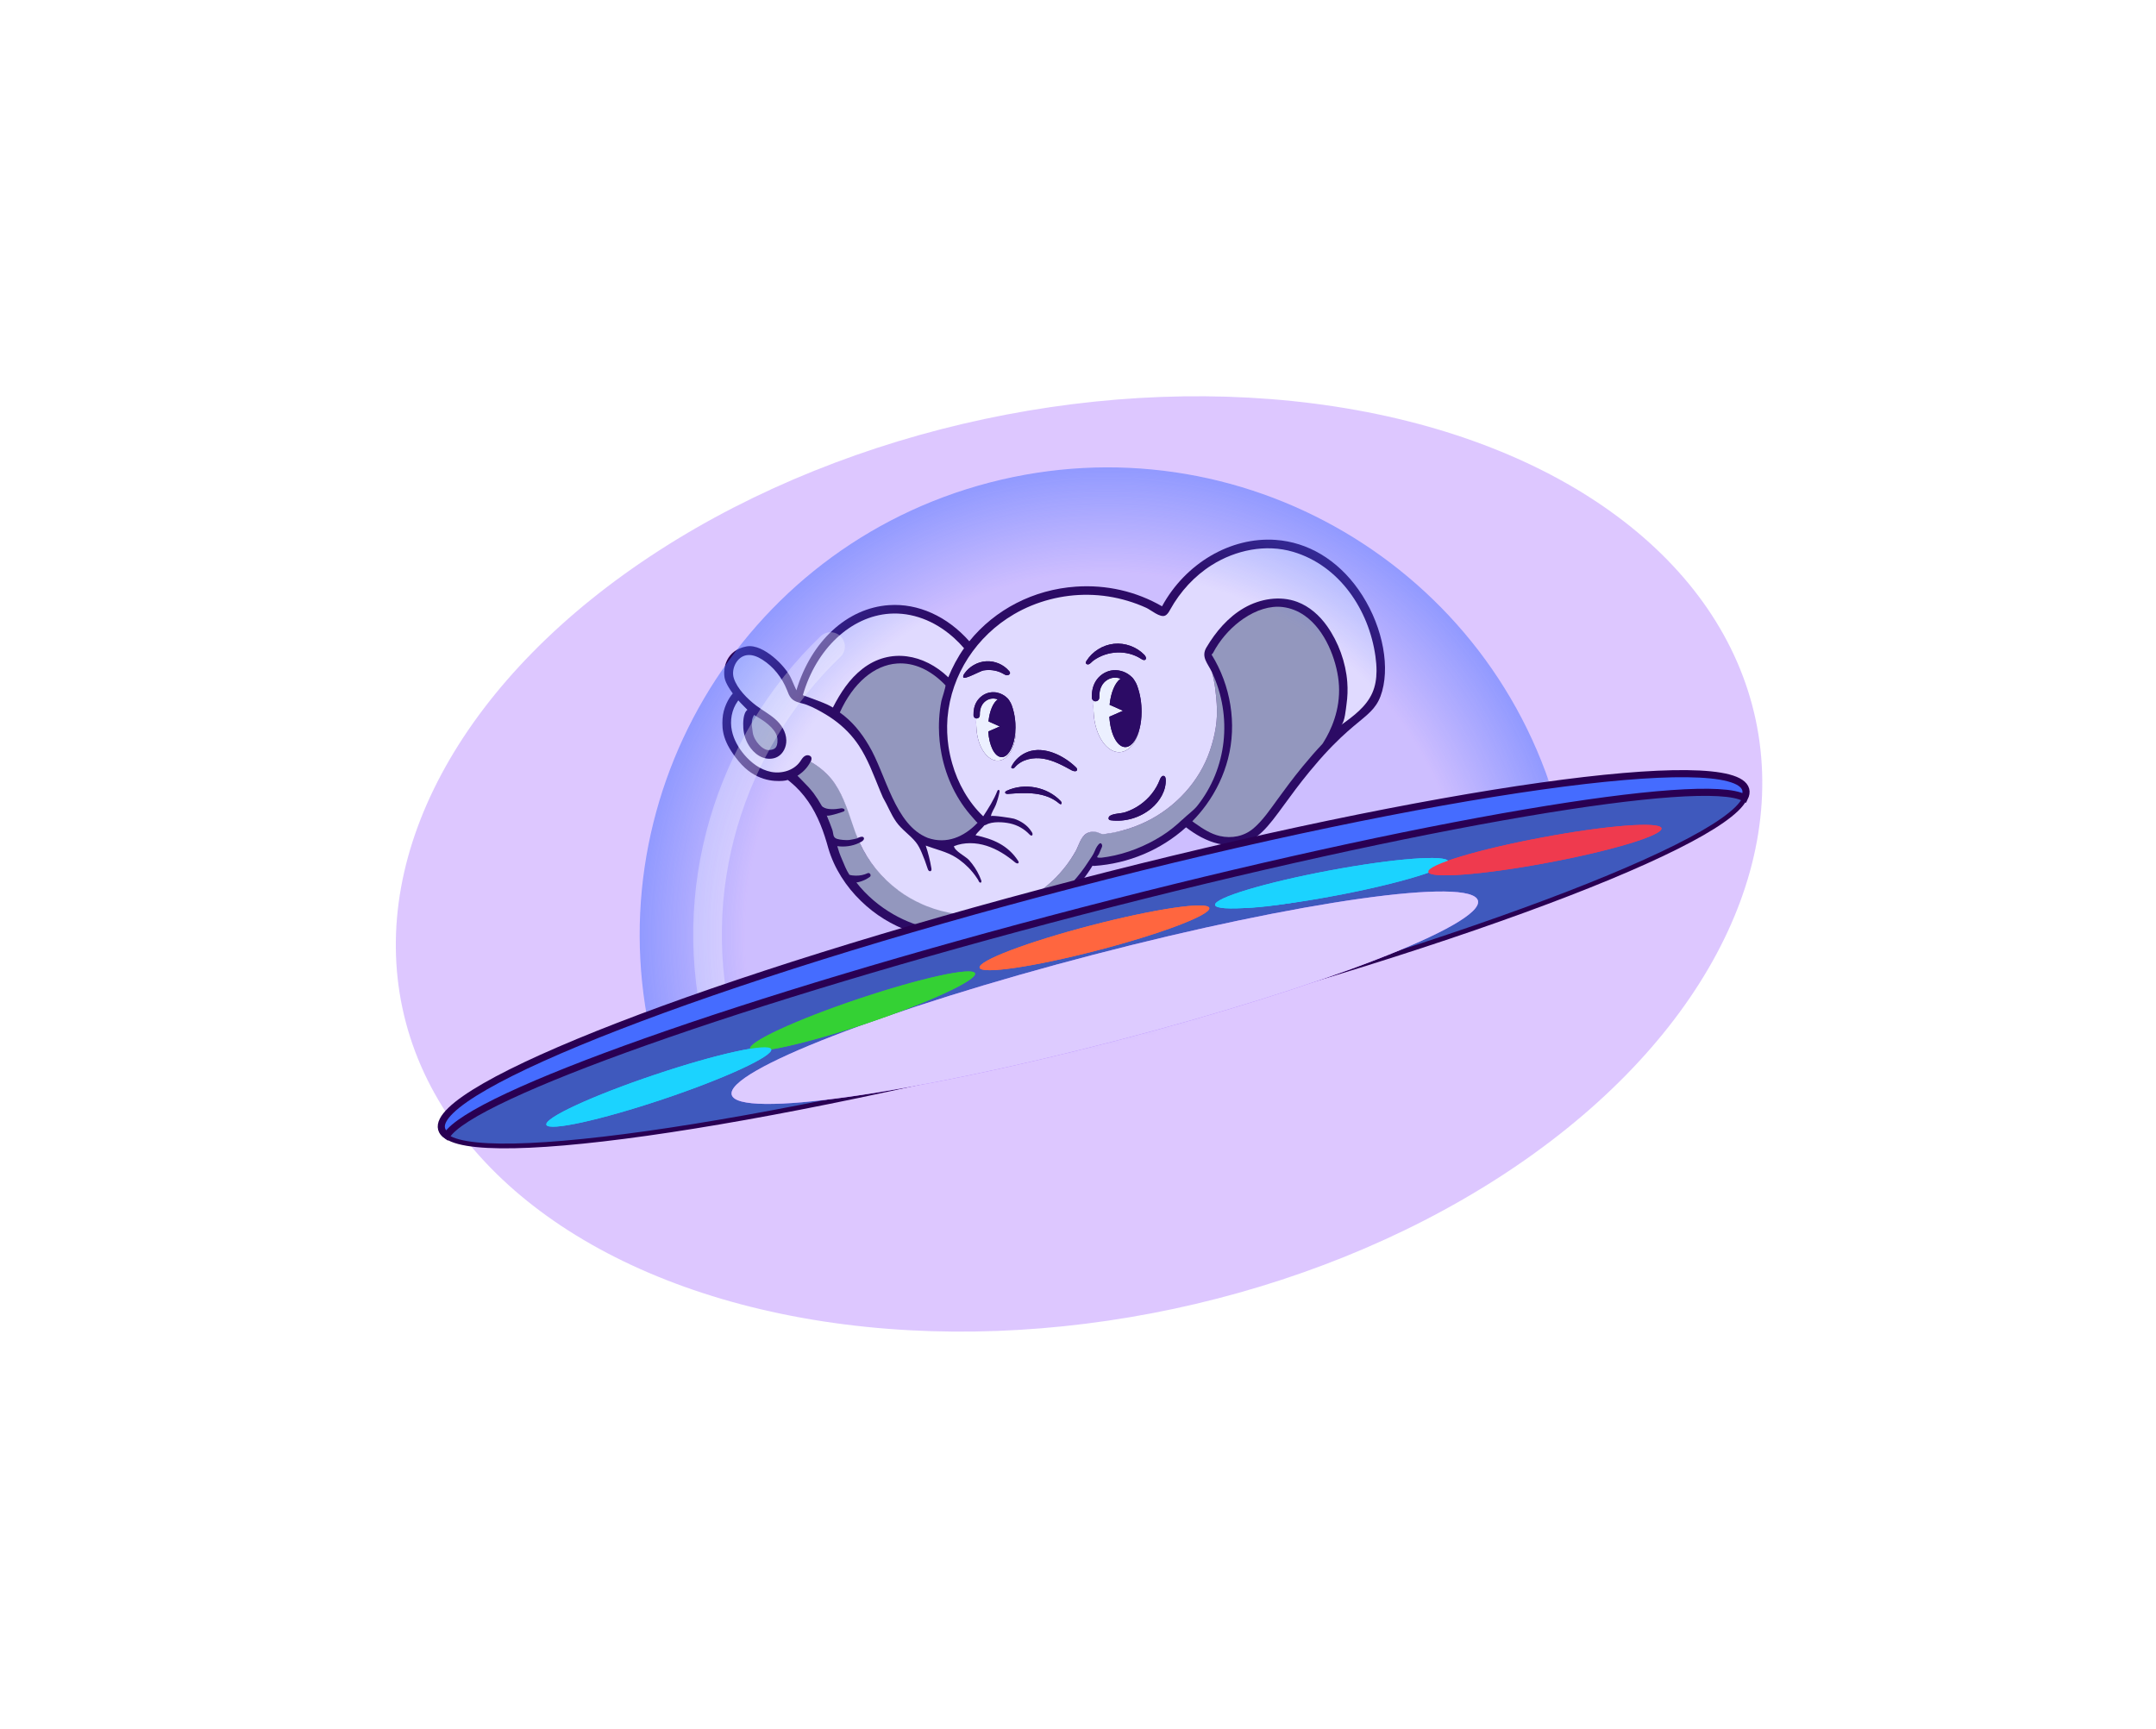 <svg width="455" height="365" viewBox="0 0 455 365" fill="none" xmlns="http://www.w3.org/2000/svg">
<g opacity="0.4" filter="url(#filter0_f_1698_4126)">
<ellipse cx="227.722" cy="182.337" rx="146" ry="96" transform="rotate(-12.037 227.722 182.337)" fill="#AA74FF"/>
</g>
<path d="M286.667 124.408C282.226 118.132 276.012 114.414 269.17 113.942C259.686 113.29 250.179 118.891 245.234 127.961C239.767 124.803 233.506 123.371 227.064 123.811C218.144 124.421 210.009 128.606 204.563 135.341C199.888 130.065 193.765 127.294 187.613 127.714C178.775 128.318 171.199 135.331 168.07 145.692C167.822 145.178 167.524 144.443 166.969 143.195C166.353 141.808 164.852 140.006 163.171 138.628C162.321 137.931 161.385 137.312 160.444 136.898C159.513 136.491 158.495 136.249 157.521 136.431C155.432 136.821 154.148 137.953 153.466 139.293C152.806 140.591 152.736 142.02 152.915 143.049C153.02 143.662 153.37 144.382 153.788 145.075C154.035 145.484 154.324 145.916 154.646 146.352C153.742 147.389 152.61 149.433 152.482 151.723C152.42 152.862 152.418 154.103 152.884 155.578C153.348 157.045 154.252 158.679 155.9 160.676C159.363 164.873 163.384 164.929 165.169 164.807C165.517 164.783 165.883 164.718 166.262 164.614C166.425 164.74 166.587 164.866 166.746 164.995C168.209 166.189 169.486 167.599 170.563 169.161C172.619 172.123 173.877 175.608 174.824 179.082C176.077 183.305 178.547 187.108 181.675 190.135C193.833 202.039 214.257 200.557 225.887 188.67C227.681 186.876 229.253 184.866 230.569 182.705C230.683 182.746 230.807 182.765 230.935 182.756C238.148 182.263 244.972 179.391 250.25 174.648L250.251 174.648C250.268 174.634 250.283 174.619 250.298 174.607C250.332 174.635 250.365 174.659 250.398 174.684L250.4 174.684C251.388 175.438 252.365 176.074 253.327 176.598L253.37 176.621L253.398 176.636L253.448 176.663C253.448 176.663 253.433 176.654 253.424 176.65L253.448 176.663L253.461 176.67C253.461 176.67 253.476 176.678 253.484 176.683C253.505 176.694 253.525 176.705 253.546 176.715C253.556 176.721 253.568 176.726 253.578 176.73C255.905 177.945 258.156 178.482 260.316 178.335C260.612 178.314 260.906 178.282 261.198 178.236C265.369 177.578 267.523 174.628 271.09 169.738C272.548 167.741 274.199 165.478 276.344 162.866C277.713 161.195 279.078 159.641 280.397 158.246C280.422 158.222 280.448 158.198 280.471 158.169C280.751 157.872 281.024 157.588 281.292 157.318L281.294 157.318C281.294 157.318 281.298 157.311 281.3 157.31C283.596 154.972 285.371 153.504 286.831 152.299C289.321 150.242 290.824 149.001 291.689 145.878C293.403 139.705 291.384 131.078 286.667 124.409L286.667 124.408Z" fill="#290053"/>
<path d="M237.751 157.65C237.657 157.666 237.563 157.677 237.468 157.676C235.743 157.667 234.326 154.878 234.119 151.266L236.998 150.011L234.173 148.746C234.433 146.131 235.335 144.028 236.498 143.233C235.934 143.027 235.323 142.963 234.75 143.072C233.862 143.24 233.045 143.824 232.564 144.631C232.152 145.322 231.968 146.161 231.997 147.196C232.009 147.623 231.682 147.98 231.261 148.009L231.229 148.011C231.12 148.016 231.017 147.996 230.921 147.959C230.881 147.944 230.845 147.925 230.809 147.903C230.738 148.636 230.727 149.406 230.784 150.197C230.789 150.267 230.797 150.336 230.803 150.404C230.81 150.545 230.818 150.688 230.828 150.83C231.164 155.4 233.655 158.941 236.391 158.74C238.381 158.593 239.951 156.508 240.531 153.626C239.999 155.861 238.96 157.44 237.749 157.65L237.751 157.65Z" fill="white"/>
<path d="M214.216 151.891C214.242 152.137 214.262 152.385 214.274 152.634C214.291 152.943 214.302 153.252 214.3 153.565C214.297 154.352 214.224 155.104 214.098 155.798C213.671 158.137 212.618 159.794 211.392 159.789C211.355 159.788 211.319 159.786 211.283 159.783C209.878 159.663 208.738 157.353 208.568 154.381L210.996 153.322L208.613 152.256C208.833 150.049 209.594 148.275 210.575 147.606C210.099 147.432 209.583 147.378 209.1 147.47C208.35 147.613 207.662 148.104 207.255 148.785C206.907 149.368 206.752 150.075 206.777 150.948C206.786 151.308 206.511 151.61 206.156 151.634L206.129 151.636C206.098 151.638 206.067 151.632 206.037 151.629C205.997 152.169 205.994 152.731 206.037 153.305C206.042 153.387 206.051 153.468 206.058 153.548C206.064 153.678 206.07 153.808 206.08 153.939C206.361 157.751 208.439 160.706 210.721 160.539C213.004 160.37 214.627 157.143 214.346 153.331C214.34 153.249 214.332 153.169 214.325 153.088C214.319 152.958 214.313 152.828 214.303 152.697C214.284 152.423 214.253 152.155 214.214 151.891L214.216 151.891Z" fill="white"/>
<path d="M198.148 153.647C198.144 152.994 198.161 152.339 198.199 151.687C198.272 150.437 198.426 149.191 198.663 147.961C198.735 147.581 199.681 144.782 199.518 144.613C196.402 141.372 192.887 139.79 189.325 140.034C184.504 140.363 180.033 144.163 177.237 150.371C179.794 152.194 181.744 154.568 183.381 157.373C186.966 163.356 188.806 174.11 195.806 176.844C199.769 178.223 203.457 176.634 206.291 173.659C206.302 173.649 206.41 173.559 206.321 173.627C206.263 173.683 205.819 173.192 205.265 172.526C201.882 168.81 199.673 164.109 198.71 159.193C198.353 157.367 198.164 155.509 198.152 153.648L198.148 153.647Z" fill="#9C9CB7"/>
<path d="M255.36 158.369C253.15 164.94 248.055 170.437 241.837 173.436C240.356 174.149 238.813 174.735 237.231 175.182C236.441 175.406 235.596 175.551 234.787 175.703C233.979 175.855 233.25 176.126 232.46 175.961C232.041 175.873 231.692 175.609 231.274 175.517C230.561 175.359 229.739 175.587 229.145 176.012C228.146 176.726 227.802 177.977 227.315 179.04C226.788 180.194 226.044 181.278 225.296 182.297C223.688 184.489 221.738 186.43 219.541 188.032C218.443 188.832 217.284 189.547 216.074 190.165C203.296 196.693 187.393 190.839 181.409 177.846C181.374 177.864 181.338 177.881 181.303 177.898C181.277 177.911 181.25 177.924 181.223 177.937C179.841 178.587 178.207 178.795 176.695 178.578C176.711 178.58 176.879 179.16 176.895 179.208C176.973 179.446 177.037 179.704 177.123 179.938C177.291 180.399 177.464 180.853 177.663 181.302C178.176 182.464 178.555 183.564 179.252 184.625C180.003 184.863 181.127 184.857 181.911 184.687C182.326 184.597 182.732 184.462 183.111 184.29C183.286 184.223 183.443 184.264 183.557 184.36C183.708 184.488 183.779 184.71 183.7 184.898C183.669 184.975 183.611 185.044 183.526 185.101C183.241 185.305 182.937 185.485 182.622 185.643C182.027 185.94 181.387 186.152 180.729 186.256C182.87 188.993 185.59 191.296 188.62 193.019C189.915 193.756 191.266 194.387 192.656 194.897C193.472 195.194 194.301 195.452 195.139 195.673C201.1 197.247 207.526 196.901 213.342 194.849C216.659 193.678 219.772 191.939 222.53 189.759C225.311 187.561 227.739 184.91 229.649 181.922C230.15 181.137 230.723 180.432 231.058 179.56C231.256 179.044 231.697 178.216 232.134 177.983C232.317 177.886 232.471 178.073 232.552 178.264C232.662 178.521 232.564 178.764 232.442 179.016C232.24 179.435 232.107 179.862 231.903 180.28C231.854 180.378 231.479 180.816 231.554 180.909C231.667 181.049 232.303 181.041 232.458 181.018C232.898 180.954 233.34 180.9 233.78 180.827C237.75 180.169 241.749 178.569 245.167 176.416C246.809 175.382 248.206 174.23 249.614 172.897C249.698 173.001 249.714 172.818 249.717 172.815C249.722 172.813 249.726 172.808 249.733 172.801C250.611 171.967 251.876 171.051 252.629 170.131C258.938 162.222 260.159 151.267 255.767 141.861C256.381 143.956 256.614 146.385 256.772 148.485C257.033 151.896 256.479 155.041 255.362 158.369L255.36 158.369Z" fill="#9C9CB7"/>
<path d="M282.571 144.643C282.554 144.331 282.528 144.016 282.494 143.696C282.012 139.279 279.741 133.003 275.306 129.909C273.972 128.979 272.443 128.335 270.71 128.118C268.05 127.783 265.078 128.748 262.378 130.6C260.137 132.138 258.082 134.286 256.551 136.82C256.343 137.164 256.146 137.52 255.957 137.879C255.911 137.968 255.735 138.06 255.69 138.152C259.72 144.647 261.079 152.759 259.154 160.156C258.707 161.871 258.1 163.547 257.345 165.15C256.564 166.807 255.621 168.399 254.528 169.905C253.655 171.107 252.686 172.255 251.623 173.335C251.788 173.459 251.951 173.577 252.115 173.692C252.158 173.723 252.202 173.758 252.246 173.788C253.829 174.903 255.524 176.011 257.42 176.442C259.944 177.017 262.531 176.518 264.52 174.84C266.499 173.167 268.12 170.745 269.635 168.67C271.105 166.653 272.772 164.366 274.952 161.715C276.346 160.015 277.734 158.434 279.08 157.007C279.166 156.875 279.255 156.736 279.347 156.59C280.838 154.199 282.875 149.907 282.574 144.641L282.571 144.643Z" fill="#9C9CB7"/>
<path d="M180.692 175.755C180.692 175.755 180.61 175.648 180.608 175.645C180.559 175.512 180.562 175.467 180.515 175.332C179.289 171.882 178.226 168.336 176.14 165.276C174.799 163.311 172.807 161.727 171.067 160.757C171.058 160.775 171.009 160.839 170.999 160.857C170.945 160.969 170.882 161.082 170.812 161.195C170.436 161.833 169.964 162.387 169.444 162.855C169.393 162.903 169.348 162.944 169.315 162.97C169.284 162.996 169.252 163.02 169.22 163.046C168.942 163.28 168.653 163.492 168.361 163.677C168.339 163.692 168.29 163.709 168.296 163.717C168.303 163.724 170.478 165.938 170.674 166.171C171.023 166.583 171.406 167 171.724 167.438C172.348 168.285 172.92 169.174 173.438 170.102C173.518 170.194 173.604 170.277 173.708 170.345C174.593 170.929 176.248 170.816 177.236 170.642C177.437 170.606 177.595 170.568 177.795 170.61C177.995 170.652 178.234 170.752 178.248 170.955C178.259 171.114 178.141 171.226 177.992 171.287C177.586 171.455 174.605 172.41 174.476 172.092C174.516 172.191 174.588 172.394 174.628 172.491C174.63 172.497 174.632 172.502 174.634 172.508C174.978 173.378 175.347 174.231 175.644 175.118C175.942 176.005 175.702 176.75 176.657 177.05C177.339 177.264 178.431 177.333 179.146 177.296C179.328 177.287 181.068 176.952 181.034 176.873C180.945 176.662 180.829 176.361 180.746 176.147C180.694 176.016 180.737 175.887 180.689 175.755L180.692 175.755Z" fill="#9C9CB7"/>
<path d="M162.209 158.305C162.974 158.28 163.406 158.09 163.65 157.83C163.895 157.573 164.122 157.071 164.078 156.044C164.043 155.198 163.592 154.35 162.765 153.497C161.942 152.647 160.817 151.87 159.611 151.18C159.456 151.091 159.298 150.993 159.14 150.886C158.852 151.37 158.722 151.794 158.676 152.244C158.613 152.857 158.695 153.564 158.862 154.63C158.997 155.5 159.518 156.463 160.225 157.206C160.956 157.973 161.707 158.322 162.209 158.305Z" fill="#9C9CB7"/>
<path d="M272.915 116.469C267.153 114.755 260.779 116.086 255.756 119.243C252.085 121.551 249.067 124.852 246.964 128.644C246.69 129.14 246.397 129.675 245.888 129.922C244.844 130.431 242.867 128.719 241.92 128.288C240.643 127.706 239.327 127.212 237.983 126.811C235.296 126.008 232.497 125.571 229.69 125.533C224.239 125.455 218.732 126.867 214.019 129.616C206.103 134.234 200.753 142.339 199.965 151.455C199.958 151.527 199.954 151.599 199.948 151.672C199.948 151.68 199.947 151.688 199.946 151.696C199.809 153.647 199.881 155.611 200.167 157.539C200.342 158.718 200.595 159.888 200.927 161.04C200.937 161.077 200.948 161.115 200.958 161.152C202.116 165.276 204.378 169.323 207.499 172.283C208.575 170.629 209.739 168.82 210.457 166.975C210.635 166.516 211.024 166.686 210.936 167.142C210.756 168.067 210.497 168.976 210.163 169.858C209.883 170.598 209.193 171.529 209.129 172.268C209.155 171.972 213.566 172.652 213.995 172.789C215.399 173.238 216.899 174.196 217.666 175.509C217.701 175.564 217.738 175.616 217.774 175.672C217.842 175.78 217.898 175.924 217.906 176.053C217.906 176.045 217.9 176.035 217.898 176.028C217.915 176.131 217.903 176.232 217.825 176.3C217.655 176.448 217.406 176.266 217.252 176.104C216.146 174.93 214.699 174.124 213.125 173.783C211.735 173.483 209.385 173.317 208.097 174.075C208.093 174.075 208.09 174.075 208.086 174.079C207.971 174.115 207.856 174.153 207.741 174.193C207.182 174.911 206.336 175.554 205.875 176.279C209.563 177.06 212.692 178.372 214.851 181.663C214.935 181.791 215.023 181.948 214.96 182.089C214.844 182.352 214.449 182.196 214.228 182.012C212.433 180.512 210.43 179.213 208.199 178.506C205.968 177.798 203.489 177.717 201.318 178.588C201.463 179.629 203.789 180.728 204.486 181.503C205.385 182.507 206.14 183.641 206.699 184.87C206.843 185.186 206.974 185.508 207.09 185.837C207.107 185.885 207.116 185.935 207.119 185.984C207.119 185.984 207.119 185.989 207.118 185.991C207.122 186.103 207.088 186.207 207.017 186.258C207.011 186.262 207.005 186.266 206.999 186.269C206.975 186.279 206.949 186.287 206.924 186.289C206.884 186.29 206.839 186.278 206.788 186.255C206.78 186.251 206.773 186.248 206.766 186.244C206.593 186.149 206.518 185.865 206.421 185.706C206.378 185.638 206.336 185.569 206.291 185.5C206.282 185.485 206.273 185.47 206.261 185.456C206.11 185.219 205.951 184.986 205.784 184.759C205.462 184.32 205.116 183.897 204.747 183.495C204.74 183.487 204.733 183.478 204.725 183.469C204.599 183.333 204.473 183.199 204.341 183.066C203.766 182.484 203.141 181.95 202.477 181.467C202.398 181.411 202.318 181.356 202.238 181.299C202.165 181.249 202.088 181.197 202.011 181.145C201.908 181.077 201.803 181.01 201.699 180.942C199.748 179.724 197.494 179.269 195.368 178.463C195.888 180.028 196.287 181.633 196.56 183.26C196.595 183.462 196.607 183.713 196.437 183.828C196.297 183.921 196.096 183.862 195.98 183.74C195.863 183.617 195.809 183.451 195.758 183.289C195.4 182.163 194.985 181.053 194.518 179.967C194.18 179.181 193.809 178.401 193.27 177.735C192.015 176.178 190.34 175.147 189.153 173.475C187.996 171.845 187.338 170.011 186.336 168.31C186.329 168.298 186.323 168.285 186.319 168.273C186.125 167.833 185.938 167.395 185.757 166.957C185.082 165.329 184.447 163.675 183.739 162.061C183.692 161.951 183.643 161.841 183.596 161.733C182.918 160.217 182.17 158.739 181.254 157.355C180.915 156.844 180.552 156.346 180.168 155.867C178.531 153.826 176.503 152.124 174.262 150.783C173.005 150.031 171.637 149.274 170.267 148.754C169.18 148.34 167.875 148.302 167.026 147.413C166.55 146.915 166.326 146.237 166.07 145.598C165.035 143.012 163.238 140.712 160.886 139.221C159.908 138.602 158.766 138.111 157.62 138.272C155.496 138.571 154.253 141.174 154.859 143.119C155.556 145.351 157.78 147.547 159.587 148.915C160.873 149.886 162.304 150.661 163.527 151.71C164.866 152.86 165.898 154.421 165.942 156.235C165.976 157.619 165.305 159.057 164.094 159.725C163.145 160.247 161.962 160.255 160.947 159.875C159.932 159.496 159.077 158.759 158.422 157.897C157.495 156.674 156.966 155.168 156.866 153.641C156.799 152.607 156.809 150.477 157.734 149.808C157.102 149.139 156.421 148.519 155.815 147.818C155.772 147.874 155.732 147.929 155.693 147.984C154.398 149.788 154.001 152.099 154.463 154.255C154.862 156.113 155.832 157.814 157.058 159.265C158.533 161.009 160.473 162.46 162.715 162.905C164.956 163.349 167.507 162.618 168.836 160.758C169.068 160.432 169.265 160.076 169.549 159.795C169.835 159.515 170.243 159.317 170.633 159.41C171.399 159.593 171.372 160.186 171.053 160.839C171.061 160.821 171.073 160.804 171.081 160.788C172.821 161.758 174.778 163.337 176.119 165.303C178.206 168.363 179.191 171.963 180.417 175.413C180.464 175.548 180.516 175.68 180.565 175.812C180.565 175.815 180.567 175.82 180.569 175.823C180.618 175.954 180.665 176.088 180.717 176.218C180.8 176.432 180.886 176.647 180.977 176.858C181.081 176.821 181.185 176.785 181.287 176.743C181.627 176.602 182.106 176.476 182.287 176.796C182.462 177.106 182.125 177.452 181.816 177.632C181.65 177.729 181.48 177.819 181.306 177.902C181.341 177.884 181.376 177.869 181.412 177.851C183.256 181.854 185.967 185.232 189.634 187.958C191.135 189.075 192.823 190.047 194.601 190.833C194.627 190.844 194.65 190.854 194.673 190.865C194.683 190.869 194.691 190.873 194.701 190.877C194.711 190.881 194.721 190.885 194.732 190.891C194.986 191.002 195.243 191.109 195.5 191.212C195.506 191.215 195.511 191.216 195.518 191.219C195.524 191.221 195.533 191.224 195.539 191.227C197.572 192.037 199.698 192.602 201.78 192.86C201.796 192.862 201.813 192.865 201.829 192.867C201.841 192.867 201.854 192.87 201.867 192.87C206.69 193.45 211.765 192.372 216.075 190.17C220.62 187.848 224.466 184.152 226.974 179.706C226.981 179.693 226.989 179.679 226.996 179.666C227.667 178.472 228.053 176.653 229.282 175.917C229.998 175.488 230.913 175.407 231.695 175.703C231.992 175.816 232.273 175.98 232.587 176.028C232.815 176.064 233.048 176.037 233.277 176.005C236.241 175.607 239.141 174.736 241.836 173.438C248.055 170.441 253.149 164.942 255.36 158.37C256.477 155.043 257.031 151.898 256.77 148.487C256.61 146.386 256.377 143.957 255.765 141.863C254.905 140.019 253.404 138.67 254.601 136.65C256.583 133.309 259.185 130.244 262.553 128.305C265.921 126.367 270.124 125.668 273.763 127.025C276.341 127.986 278.486 129.902 280.072 132.15C282.478 135.562 284.012 139.797 284.327 143.958C284.444 145.516 284.391 147.087 284.168 148.633C284.041 149.506 283.809 152.45 283.057 152.991C285.636 151.136 288.328 149.146 289.612 146.242C290.254 144.789 290.493 143.214 290.501 141.619C290.507 140.585 290.415 139.544 290.272 138.523C288.907 128.736 282.712 119.384 272.915 116.469ZM203.288 142.939C203.215 142.674 203.36 142.402 203.516 142.177C204.548 140.674 206.291 139.677 208.111 139.566C209.932 139.455 211.79 140.241 212.964 141.634C213.046 141.73 213.126 141.835 213.149 141.959C213.206 142.268 212.86 142.528 212.545 142.52C212.229 142.511 211.951 142.328 211.677 142.174C210.574 141.548 209.326 141.333 208.078 141.431C207.907 141.444 207.737 141.464 207.569 141.488C206.897 141.586 203.461 143.554 203.288 142.938L203.288 142.939ZM206.083 153.94C206.074 153.808 206.065 153.678 206.061 153.548C206.054 153.468 206.045 153.387 206.04 153.305C205.997 152.729 205.998 152.168 206.039 151.63C205.716 151.594 205.458 151.326 205.447 150.99C205.415 149.871 205.638 148.899 206.112 148.104C206.709 147.103 207.731 146.376 208.848 146.16C209.148 146.103 209.453 146.082 209.758 146.095C210.119 146.081 210.473 146.146 210.816 146.28C211.341 146.441 211.836 146.703 212.26 147.052C212.546 147.287 212.752 147.457 213.004 147.868C213.212 148.167 213.385 148.49 213.511 148.843C213.884 149.881 214.105 150.881 214.215 151.891C214.254 152.155 214.284 152.424 214.304 152.697C214.313 152.829 214.322 152.958 214.326 153.088C214.333 153.169 214.342 153.249 214.347 153.332C214.628 157.144 213.005 160.37 210.723 160.539C208.44 160.708 206.363 157.753 206.081 153.94L206.083 153.94ZM223.908 169.713C223.802 169.747 223.69 169.688 223.595 169.629C220.612 167.028 216.353 167.261 212.744 167.556C212.488 167.576 212.134 167.516 212.128 167.259C212.124 167.08 212.308 166.962 212.47 166.888C216.209 165.148 221.015 166.07 223.846 169.07C223.929 169.157 224.001 169.284 224.03 169.403C224.065 169.542 224.04 169.669 223.908 169.711L223.908 169.713ZM227.315 162.463C227.245 162.902 226.583 162.806 226.195 162.592C224.302 161.553 222.365 160.495 220.237 160.132C218.11 159.769 215.713 160.226 214.268 161.831C214.147 161.964 214.025 162.113 213.855 162.17C213.684 162.228 213.451 162.149 213.424 161.969C213.41 161.878 213.453 161.788 213.495 161.705C214.218 160.319 215.47 159.216 216.936 158.676C220.408 157.394 224.559 159.515 227.029 161.906C227.124 161.998 227.222 162.104 227.276 162.223C227.312 162.298 227.328 162.38 227.315 162.463ZM229.158 139.942C229.12 139.78 229.209 139.616 229.298 139.475C230.553 137.483 232.752 136.117 235.093 135.874C237.434 135.632 239.866 136.516 241.503 138.207C241.778 138.49 242.017 138.99 241.703 139.23C241.454 139.42 241.104 139.234 240.841 139.064C237.796 137.09 233.706 137.303 230.784 139.391C230.776 139.396 230.768 139.402 230.762 139.407C230.581 139.538 230.391 139.742 230.196 139.914C230.058 140.035 229.918 140.142 229.773 140.196C229.54 140.285 229.216 140.186 229.16 139.942L229.158 139.942ZM230.829 150.83C230.82 150.688 230.81 150.545 230.805 150.404C230.8 150.335 230.792 150.267 230.786 150.197C230.727 149.406 230.74 148.638 230.811 147.903C230.584 147.771 230.427 147.529 230.418 147.247C230.379 145.92 230.644 144.769 231.206 143.826C231.913 142.639 233.126 141.778 234.449 141.522C235.854 141.251 237.382 141.662 238.493 142.578C238.832 142.856 239.076 143.057 239.376 143.544C239.622 143.898 239.828 144.283 239.978 144.7C240.662 146.604 240.923 148.403 240.914 150.3C240.907 151.497 240.77 152.626 240.531 153.626C239.951 156.508 238.382 158.594 236.392 158.74C233.655 158.941 231.166 155.4 230.828 150.83L230.829 150.83ZM242.963 170.617C240.637 172.563 237.491 173.496 234.479 173.133C234.34 173.116 234.192 173.094 234.084 173.004C233.838 172.8 233.953 172.366 234.222 172.192C235.047 171.657 236.513 171.729 237.46 171.422C238.588 171.057 239.659 170.515 240.626 169.831C242.479 168.52 243.97 166.674 244.772 164.543C244.925 164.137 245.24 163.623 245.649 163.773C245.738 163.805 245.806 163.864 245.859 163.938C245.97 164.096 246.008 164.324 246.017 164.525C246.11 166.876 244.769 169.107 242.964 170.617L242.963 170.617Z" fill="#F2E6FF"/>
<path d="M171.083 147.319C172.676 147.95 174.276 148.417 175.768 149.327C177.377 146.21 179.255 143.283 182.073 141.112C187.872 136.646 195.057 138.067 200.126 142.943C200.975 140.85 202.117 138.68 203.45 136.81C202.773 136.025 202.062 135.296 201.324 134.63C201.249 134.562 201.175 134.495 201.1 134.432C197.158 130.961 192.443 129.198 187.736 129.519C179.563 130.078 172.274 136.898 169.429 146.721C169.909 146.912 170.609 147.13 171.083 147.319Z" fill="#F2E6FF"/>
<path d="M245.649 163.773C245.241 163.623 244.925 164.137 244.772 164.544C243.968 166.675 242.479 168.519 240.626 169.831C239.659 170.516 238.59 171.059 237.46 171.423C236.513 171.729 235.047 171.657 234.222 172.192C233.955 172.366 233.838 172.8 234.084 173.004C234.192 173.094 234.34 173.117 234.479 173.133C237.491 173.497 240.637 172.563 242.963 170.617C244.767 169.108 246.109 166.876 246.015 164.525C246.008 164.324 245.968 164.096 245.857 163.938C245.804 163.864 245.737 163.807 245.647 163.773L245.649 163.773Z" fill="#290053"/>
<path d="M217.774 175.671C217.74 175.614 217.703 175.563 217.666 175.508C217.724 175.606 217.778 175.705 217.826 175.807C217.858 175.873 217.885 175.951 217.897 176.025C217.899 176.032 217.903 176.042 217.905 176.049C217.896 175.921 217.84 175.777 217.772 175.669L217.774 175.671Z" fill="#290053"/>
<path d="M217.665 175.508C217.544 175.324 217.419 175.145 217.285 174.979C217.518 175.291 217.723 175.622 217.886 175.996C217.889 176.006 217.892 176.016 217.896 176.027C217.884 175.951 217.857 175.875 217.825 175.809C217.777 175.707 217.722 175.608 217.665 175.51L217.665 175.508Z" fill="#290053"/>
<path d="M230.76 139.407C230.76 139.407 230.775 139.397 230.781 139.391C233.703 137.302 237.795 137.09 240.839 139.065C241.102 139.234 241.451 139.42 241.701 139.23C242.015 138.991 241.774 138.491 241.5 138.207C239.864 136.517 237.431 135.63 235.091 135.875C232.75 136.117 230.551 137.484 229.296 139.475C229.207 139.617 229.118 139.78 229.156 139.943C229.213 140.187 229.536 140.284 229.77 140.197C229.914 140.142 230.054 140.036 230.192 139.915C230.389 139.743 230.577 139.539 230.759 139.407L230.76 139.407Z" fill="#290053"/>
<path d="M208.078 141.431C209.324 141.333 210.572 141.548 211.677 142.174C211.952 142.328 212.23 142.511 212.545 142.52C212.86 142.529 213.206 142.268 213.149 141.959C213.126 141.835 213.046 141.731 212.964 141.634C211.79 140.24 209.932 139.454 208.111 139.566C206.291 139.676 204.548 140.672 203.516 142.177C203.36 142.404 203.215 142.676 203.288 142.94C203.461 143.554 206.897 141.588 207.569 141.49C207.739 141.465 207.909 141.446 208.078 141.433L208.078 141.431Z" fill="#290053"/>
<path d="M223.845 169.072C221.014 166.071 216.209 165.149 212.469 166.889C212.307 166.964 212.122 167.081 212.127 167.261C212.133 167.518 212.487 167.578 212.743 167.557C216.352 167.261 220.611 167.029 223.594 169.631C223.69 169.688 223.801 169.749 223.907 169.714C224.039 169.672 224.062 169.543 224.029 169.406C224 169.287 223.928 169.16 223.846 169.073L223.845 169.072Z" fill="#290053"/>
<path d="M227.027 161.906C224.558 159.516 220.408 157.394 216.935 158.676C215.468 159.218 214.216 160.32 213.494 161.706C213.45 161.788 213.409 161.879 213.423 161.97C213.449 162.148 213.682 162.229 213.853 162.171C214.024 162.113 214.146 161.965 214.267 161.831C215.712 160.225 218.107 159.769 220.236 160.132C222.364 160.496 224.301 161.556 226.194 162.593C226.583 162.806 227.243 162.903 227.314 162.464C227.327 162.38 227.31 162.299 227.275 162.223C227.221 162.106 227.121 161.999 227.027 161.906Z" fill="#290053"/>
<path d="M206.147 151.635L206.158 151.634C206.513 151.61 206.788 151.308 206.779 150.948C206.755 150.075 206.91 149.368 207.258 148.785C207.663 148.104 208.352 147.612 209.102 147.468C209.584 147.378 210.101 147.432 210.577 147.606C209.596 148.275 208.835 150.051 208.616 152.256L210.998 153.322L208.57 154.381C208.74 157.354 209.88 159.662 211.286 159.783C211.322 159.786 211.358 159.79 211.394 159.789C212.62 159.794 213.674 158.137 214.1 155.798C214.226 155.104 214.299 154.352 214.302 153.565C214.303 153.252 214.293 152.941 214.277 152.634C214.263 152.385 214.243 152.137 214.218 151.891C214.108 150.881 213.887 149.88 213.514 148.842C213.386 148.49 213.213 148.166 213.007 147.867C212.753 147.457 212.547 147.287 212.263 147.052C211.84 146.702 211.344 146.442 210.819 146.279C210.475 146.174 210.117 146.11 209.76 146.094C209.456 146.082 209.149 146.103 208.851 146.16C207.734 146.376 206.712 147.102 206.114 148.103C205.641 148.899 205.416 149.871 205.45 150.989C205.46 151.326 205.717 151.594 206.042 151.629C206.072 151.632 206.103 151.636 206.135 151.636L206.151 151.634L206.147 151.635Z" fill="#290053"/>
<path d="M231.229 148.011L231.261 148.009C231.681 147.981 232.007 147.623 231.997 147.196C231.967 146.162 232.152 145.324 232.564 144.631C233.044 143.824 233.861 143.242 234.749 143.07C235.321 142.963 235.934 143.027 236.498 143.234C235.336 144.028 234.432 146.131 234.172 148.747L236.998 150.011L234.119 151.267C234.324 154.88 235.741 157.669 237.468 157.676C237.563 157.676 237.658 157.666 237.75 157.65C238.962 157.439 240 155.861 240.532 153.626C240.771 152.627 240.908 151.497 240.915 150.3C240.922 148.403 240.663 146.604 239.979 144.7C239.828 144.281 239.624 143.898 239.377 143.544C239.077 143.057 238.833 142.856 238.494 142.577C237.382 141.66 235.855 141.251 234.449 141.522C233.125 141.778 231.914 142.639 231.207 143.826C230.645 144.769 230.38 145.922 230.418 147.247C230.428 147.529 230.585 147.771 230.811 147.903C230.848 147.925 230.884 147.944 230.923 147.959C231.018 147.996 231.123 148.016 231.232 148.011L231.229 148.011Z" fill="#290053"/>
<mask id="mask0_1698_4126" style="mask-type:alpha" maskUnits="userSpaceOnUse" x="101" y="75" width="239" height="151">
<ellipse cx="220.785" cy="150.197" rx="121.598" ry="70.532" transform="rotate(-14.586 220.785 150.197)" fill="#D9D9D9"/>
</mask>
<g mask="url(#mask0_1698_4126)">
<path d="M258.535 292.816C311.271 279.093 342.897 225.219 329.175 172.483C315.452 119.747 261.577 88.121 208.842 101.844C156.106 115.566 124.48 169.441 138.202 222.177C151.925 274.912 205.8 306.538 258.535 292.816Z" fill="url(#paint0_radial_1698_4126)"/>
<path d="M152.059 218.571C144.094 187.96 153.982 156.915 175.282 136.448" stroke="white" stroke-opacity="0.3" stroke-width="6.035" stroke-linecap="round" stroke-linejoin="round"/>
</g>
<path d="M234.932 218.554C310.935 198.777 370.698 175.638 368.417 166.872C366.136 158.106 302.675 167.032 226.672 186.809C150.669 206.586 90.906 229.725 93.187 238.491C95.468 247.257 158.93 238.331 234.932 218.554Z" fill="#3F59BD" stroke="#290053"/>
<path d="M231.406 204.756C248.505 200.307 264.182 197.081 275.701 195.461C281.464 194.651 286.16 194.246 289.463 194.285C291.121 194.304 292.383 194.435 293.241 194.662C293.671 194.775 293.959 194.902 294.138 195.023C294.31 195.139 294.337 195.218 294.342 195.238C294.347 195.257 294.362 195.339 294.268 195.526C294.171 195.718 293.982 195.97 293.662 196.279C293.024 196.895 291.985 197.625 290.547 198.45C287.681 200.093 283.384 202.029 277.956 204.131C267.109 208.33 251.849 213.155 234.749 217.605C217.65 222.054 201.973 225.28 190.454 226.9C184.691 227.71 179.995 228.115 176.692 228.076C175.034 228.057 173.772 227.926 172.914 227.699C172.484 227.586 172.196 227.458 172.017 227.337C171.844 227.22 171.818 227.141 171.813 227.122C171.808 227.102 171.793 227.02 171.886 226.834C171.983 226.642 172.173 226.391 172.493 226.082C173.131 225.466 174.17 224.736 175.608 223.911C178.473 222.268 182.771 220.332 188.198 218.23C199.046 214.031 214.306 209.206 231.406 204.756Z" fill="#AA74FF" stroke="#290053" stroke-width="1.5"/>
<g filter="url(#filter1_f_1698_4126)">
<path d="M235.524 219.653C279.011 208.337 313.206 195.098 311.901 190.082C310.596 185.066 274.284 190.173 230.797 201.489C187.31 212.805 153.115 226.045 154.42 231.06C155.725 236.076 192.036 230.969 235.524 219.653Z" fill="#AA74FF"/>
</g>
<g filter="url(#filter2_f_1698_4126)">
<path d="M235.524 219.653C279.011 208.337 313.206 195.098 311.901 190.082C310.596 185.066 274.284 190.173 230.797 201.489C187.31 212.805 153.115 226.045 154.42 231.06C155.725 236.076 192.036 230.969 235.524 219.653Z" fill="#DDCBFF"/>
</g>
<path d="M228.168 192.32C299.57 173.74 359.596 163.61 368.153 168.398C368.465 167.761 368.56 167.181 368.421 166.649C366.142 157.89 302.676 166.809 226.676 186.585C150.676 206.361 90.912 229.508 93.191 238.267C93.329 238.799 93.695 239.26 94.278 239.664C99.412 231.3 156.777 210.896 228.168 192.32Z" fill="#456CFF" stroke="#290053" stroke-width="1.5"/>
<path d="M244.731 194.611C244.963 195.506 238.462 197.973 230.199 200.123C221.936 202.273 215.057 203.288 214.824 202.393C214.591 201.497 221.093 199.031 229.356 196.88C237.618 194.73 244.498 193.715 244.731 194.611Z" fill="#FF663F"/>
<path d="M199.575 206.981C199.869 207.86 193.563 210.78 185.472 213.492C177.384 216.217 170.589 217.701 170.295 216.822C170.002 215.942 176.308 213.022 184.399 210.31C192.489 207.597 199.282 206.101 199.575 206.981Z" fill="#34D134"/>
<path d="M155.909 222.89C156.202 223.77 149.896 226.69 141.805 229.402C133.715 232.114 126.922 233.611 126.629 232.731C126.335 231.852 132.641 228.932 140.732 226.22C148.82 223.495 155.615 222.011 155.909 222.89Z" fill="#1BD3FF"/>
<path d="M260.283 191.184C260.455 192.095 267.385 191.571 275.772 189.996C284.161 188.432 290.819 186.416 290.646 185.505C290.474 184.594 283.544 185.118 275.158 186.693C266.771 188.269 260.111 190.273 260.283 191.184Z" fill="#1BD3FF"/>
<path d="M306.165 183.792C306.338 184.703 313.267 184.179 321.654 182.603C330.044 181.04 336.701 179.024 336.528 178.113C336.356 177.202 329.427 177.726 321.04 179.301C312.65 180.865 305.993 182.881 306.165 183.792Z" fill="#EF3A4E"/>
<g filter="url(#filter3_f_1698_4126)">
<path d="M255.206 191.627C255.583 193.078 245.047 197.076 231.657 200.56C218.266 204.044 207.118 205.689 206.74 204.238C206.363 202.788 216.899 198.79 230.289 195.306C243.68 191.821 254.828 190.176 255.206 191.627Z" fill="#FF663F"/>
</g>
<g filter="url(#filter4_f_1698_4126)">
<path d="M205.758 205.431C206.233 206.856 196.014 211.588 182.903 215.984C169.796 220.399 158.783 222.804 158.307 221.379C157.832 219.954 168.051 215.222 181.163 210.826C194.274 206.431 205.282 204.006 205.758 205.431Z" fill="#34D134"/>
</g>
<g filter="url(#filter5_f_1698_4126)">
<path d="M162.76 221.44C163.236 222.865 153.016 227.597 139.905 231.992C126.793 236.388 115.785 238.813 115.31 237.388C114.834 235.962 125.053 231.231 138.165 226.835C151.272 222.42 162.285 220.014 162.76 221.44Z" fill="#1BD3FF"/>
</g>
<g filter="url(#filter6_f_1698_4126)">
<path d="M256.43 191.007C256.709 192.483 267.939 191.633 281.53 189.081C295.126 186.547 305.915 183.28 305.635 181.803C305.356 180.327 294.127 181.177 280.535 183.729C266.944 186.282 256.15 189.53 256.43 191.007Z" fill="#1BD3FF"/>
</g>
<g filter="url(#filter7_f_1698_4126)">
<path d="M301.432 184.015C301.712 185.492 312.941 184.642 326.532 182.089C340.129 179.556 350.917 176.288 350.638 174.812C350.358 173.336 339.129 174.185 325.538 176.738C311.941 179.271 301.153 182.539 301.432 184.015Z" fill="#EF3A4E"/>
</g>
<g filter="url(#filter8_f_1698_4126)">
<path d="M255.206 191.627C255.583 193.078 245.047 197.076 231.657 200.56C218.266 204.044 207.118 205.689 206.74 204.238C206.363 202.788 216.899 198.79 230.289 195.306C243.68 191.821 254.828 190.176 255.206 191.627Z" fill="#FF663F"/>
</g>
<g filter="url(#filter9_f_1698_4126)">
<path d="M205.758 205.431C206.233 206.856 196.014 211.588 182.903 215.984C169.796 220.399 158.783 222.804 158.307 221.379C157.832 219.954 168.051 215.222 181.163 210.826C194.274 206.431 205.282 204.006 205.758 205.431Z" fill="#34D134"/>
</g>
<g filter="url(#filter10_f_1698_4126)">
<path d="M162.76 221.44C163.236 222.865 153.016 227.597 139.905 231.992C126.793 236.388 115.785 238.813 115.31 237.388C114.834 235.962 125.053 231.231 138.165 226.835C151.272 222.42 162.285 220.014 162.76 221.44Z" fill="#1BD3FF"/>
</g>
<g filter="url(#filter11_f_1698_4126)">
<path d="M256.43 191.007C256.709 192.483 267.939 191.633 281.53 189.081C295.126 186.547 305.915 183.28 305.635 181.803C305.356 180.327 294.127 181.177 280.535 183.729C266.944 186.282 256.15 189.53 256.43 191.007Z" fill="#1BD3FF"/>
</g>
<g filter="url(#filter12_f_1698_4126)">
<path d="M301.432 184.015C301.712 185.492 312.941 184.642 326.532 182.089C340.129 179.556 350.917 176.288 350.638 174.812C350.358 173.336 339.129 174.185 325.538 176.738C311.941 179.271 301.153 182.539 301.432 184.015Z" fill="#EF3A4E"/>
</g>
<defs>
<filter id="filter0_f_1698_4126" x="0.518" y="0.607" width="454.408" height="363.459" filterUnits="userSpaceOnUse" color-interpolation-filters="sRGB">
<feFlood flood-opacity="0" result="BackgroundImageFix"/>
<feBlend mode="normal" in="SourceGraphic" in2="BackgroundImageFix" result="shape"/>
<feGaussianBlur stdDeviation="41.5" result="effect1_foregroundBlur_1698_4126"/>
</filter>
<filter id="filter1_f_1698_4126" x="111.583" y="145.353" width="243.155" height="130.435" filterUnits="userSpaceOnUse" color-interpolation-filters="sRGB">
<feFlood flood-opacity="0" result="BackgroundImageFix"/>
<feBlend mode="normal" in="SourceGraphic" in2="BackgroundImageFix" result="shape"/>
<feGaussianBlur stdDeviation="21.4" result="effect1_foregroundBlur_1698_4126"/>
</filter>
<filter id="filter2_f_1698_4126" x="111.583" y="145.353" width="243.155" height="130.435" filterUnits="userSpaceOnUse" color-interpolation-filters="sRGB">
<feFlood flood-opacity="0" result="BackgroundImageFix"/>
<feBlend mode="normal" in="SourceGraphic" in2="BackgroundImageFix" result="shape"/>
<feGaussianBlur stdDeviation="21.4" result="effect1_foregroundBlur_1698_4126"/>
</filter>
<filter id="filter3_f_1698_4126" x="194.43" y="178.8" width="73.084" height="38.266" filterUnits="userSpaceOnUse" color-interpolation-filters="sRGB">
<feFlood flood-opacity="0" result="BackgroundImageFix"/>
<feBlend mode="normal" in="SourceGraphic" in2="BackgroundImageFix" result="shape"/>
<feGaussianBlur stdDeviation="6.15" result="effect1_foregroundBlur_1698_4126"/>
</filter>
<filter id="filter4_f_1698_4126" x="145.991" y="192.722" width="72.082" height="41.367" filterUnits="userSpaceOnUse" color-interpolation-filters="sRGB">
<feFlood flood-opacity="0" result="BackgroundImageFix"/>
<feBlend mode="normal" in="SourceGraphic" in2="BackgroundImageFix" result="shape"/>
<feGaussianBlur stdDeviation="6.15" result="effect1_foregroundBlur_1698_4126"/>
</filter>
<filter id="filter5_f_1698_4126" x="102.993" y="208.729" width="72.082" height="41.367" filterUnits="userSpaceOnUse" color-interpolation-filters="sRGB">
<feFlood flood-opacity="0" result="BackgroundImageFix"/>
<feBlend mode="normal" in="SourceGraphic" in2="BackgroundImageFix" result="shape"/>
<feGaussianBlur stdDeviation="6.15" result="effect1_foregroundBlur_1698_4126"/>
</filter>
<filter id="filter6_f_1698_4126" x="244.124" y="168.779" width="73.817" height="35.251" filterUnits="userSpaceOnUse" color-interpolation-filters="sRGB">
<feFlood flood-opacity="0" result="BackgroundImageFix"/>
<feBlend mode="normal" in="SourceGraphic" in2="BackgroundImageFix" result="shape"/>
<feGaussianBlur stdDeviation="6.15" result="effect1_foregroundBlur_1698_4126"/>
</filter>
<filter id="filter7_f_1698_4126" x="289.128" y="161.788" width="73.815" height="35.251" filterUnits="userSpaceOnUse" color-interpolation-filters="sRGB">
<feFlood flood-opacity="0" result="BackgroundImageFix"/>
<feBlend mode="normal" in="SourceGraphic" in2="BackgroundImageFix" result="shape"/>
<feGaussianBlur stdDeviation="6.15" result="effect1_foregroundBlur_1698_4126"/>
</filter>
<filter id="filter8_f_1698_4126" x="194.43" y="178.8" width="73.084" height="38.266" filterUnits="userSpaceOnUse" color-interpolation-filters="sRGB">
<feFlood flood-opacity="0" result="BackgroundImageFix"/>
<feBlend mode="normal" in="SourceGraphic" in2="BackgroundImageFix" result="shape"/>
<feGaussianBlur stdDeviation="6.15" result="effect1_foregroundBlur_1698_4126"/>
</filter>
<filter id="filter9_f_1698_4126" x="145.991" y="192.722" width="72.082" height="41.367" filterUnits="userSpaceOnUse" color-interpolation-filters="sRGB">
<feFlood flood-opacity="0" result="BackgroundImageFix"/>
<feBlend mode="normal" in="SourceGraphic" in2="BackgroundImageFix" result="shape"/>
<feGaussianBlur stdDeviation="6.15" result="effect1_foregroundBlur_1698_4126"/>
</filter>
<filter id="filter10_f_1698_4126" x="102.993" y="208.729" width="72.082" height="41.367" filterUnits="userSpaceOnUse" color-interpolation-filters="sRGB">
<feFlood flood-opacity="0" result="BackgroundImageFix"/>
<feBlend mode="normal" in="SourceGraphic" in2="BackgroundImageFix" result="shape"/>
<feGaussianBlur stdDeviation="6.15" result="effect1_foregroundBlur_1698_4126"/>
</filter>
<filter id="filter11_f_1698_4126" x="244.124" y="168.779" width="73.817" height="35.251" filterUnits="userSpaceOnUse" color-interpolation-filters="sRGB">
<feFlood flood-opacity="0" result="BackgroundImageFix"/>
<feBlend mode="normal" in="SourceGraphic" in2="BackgroundImageFix" result="shape"/>
<feGaussianBlur stdDeviation="6.15" result="effect1_foregroundBlur_1698_4126"/>
</filter>
<filter id="filter12_f_1698_4126" x="289.128" y="161.788" width="73.815" height="35.251" filterUnits="userSpaceOnUse" color-interpolation-filters="sRGB">
<feFlood flood-opacity="0" result="BackgroundImageFix"/>
<feBlend mode="normal" in="SourceGraphic" in2="BackgroundImageFix" result="shape"/>
<feGaussianBlur stdDeviation="6.15" result="effect1_foregroundBlur_1698_4126"/>
</filter>
<radialGradient id="paint0_radial_1698_4126" cx="0" cy="0" r="1" gradientUnits="userSpaceOnUse" gradientTransform="translate(233.688 197.33) rotate(75.414) scale(98.666 98.666)">
<stop offset="0.772" stop-color="#456CFF" stop-opacity="0.1"/>
<stop offset="1" stop-color="#456CFF" stop-opacity="0.5"/>
</radialGradient>
</defs>
</svg>
